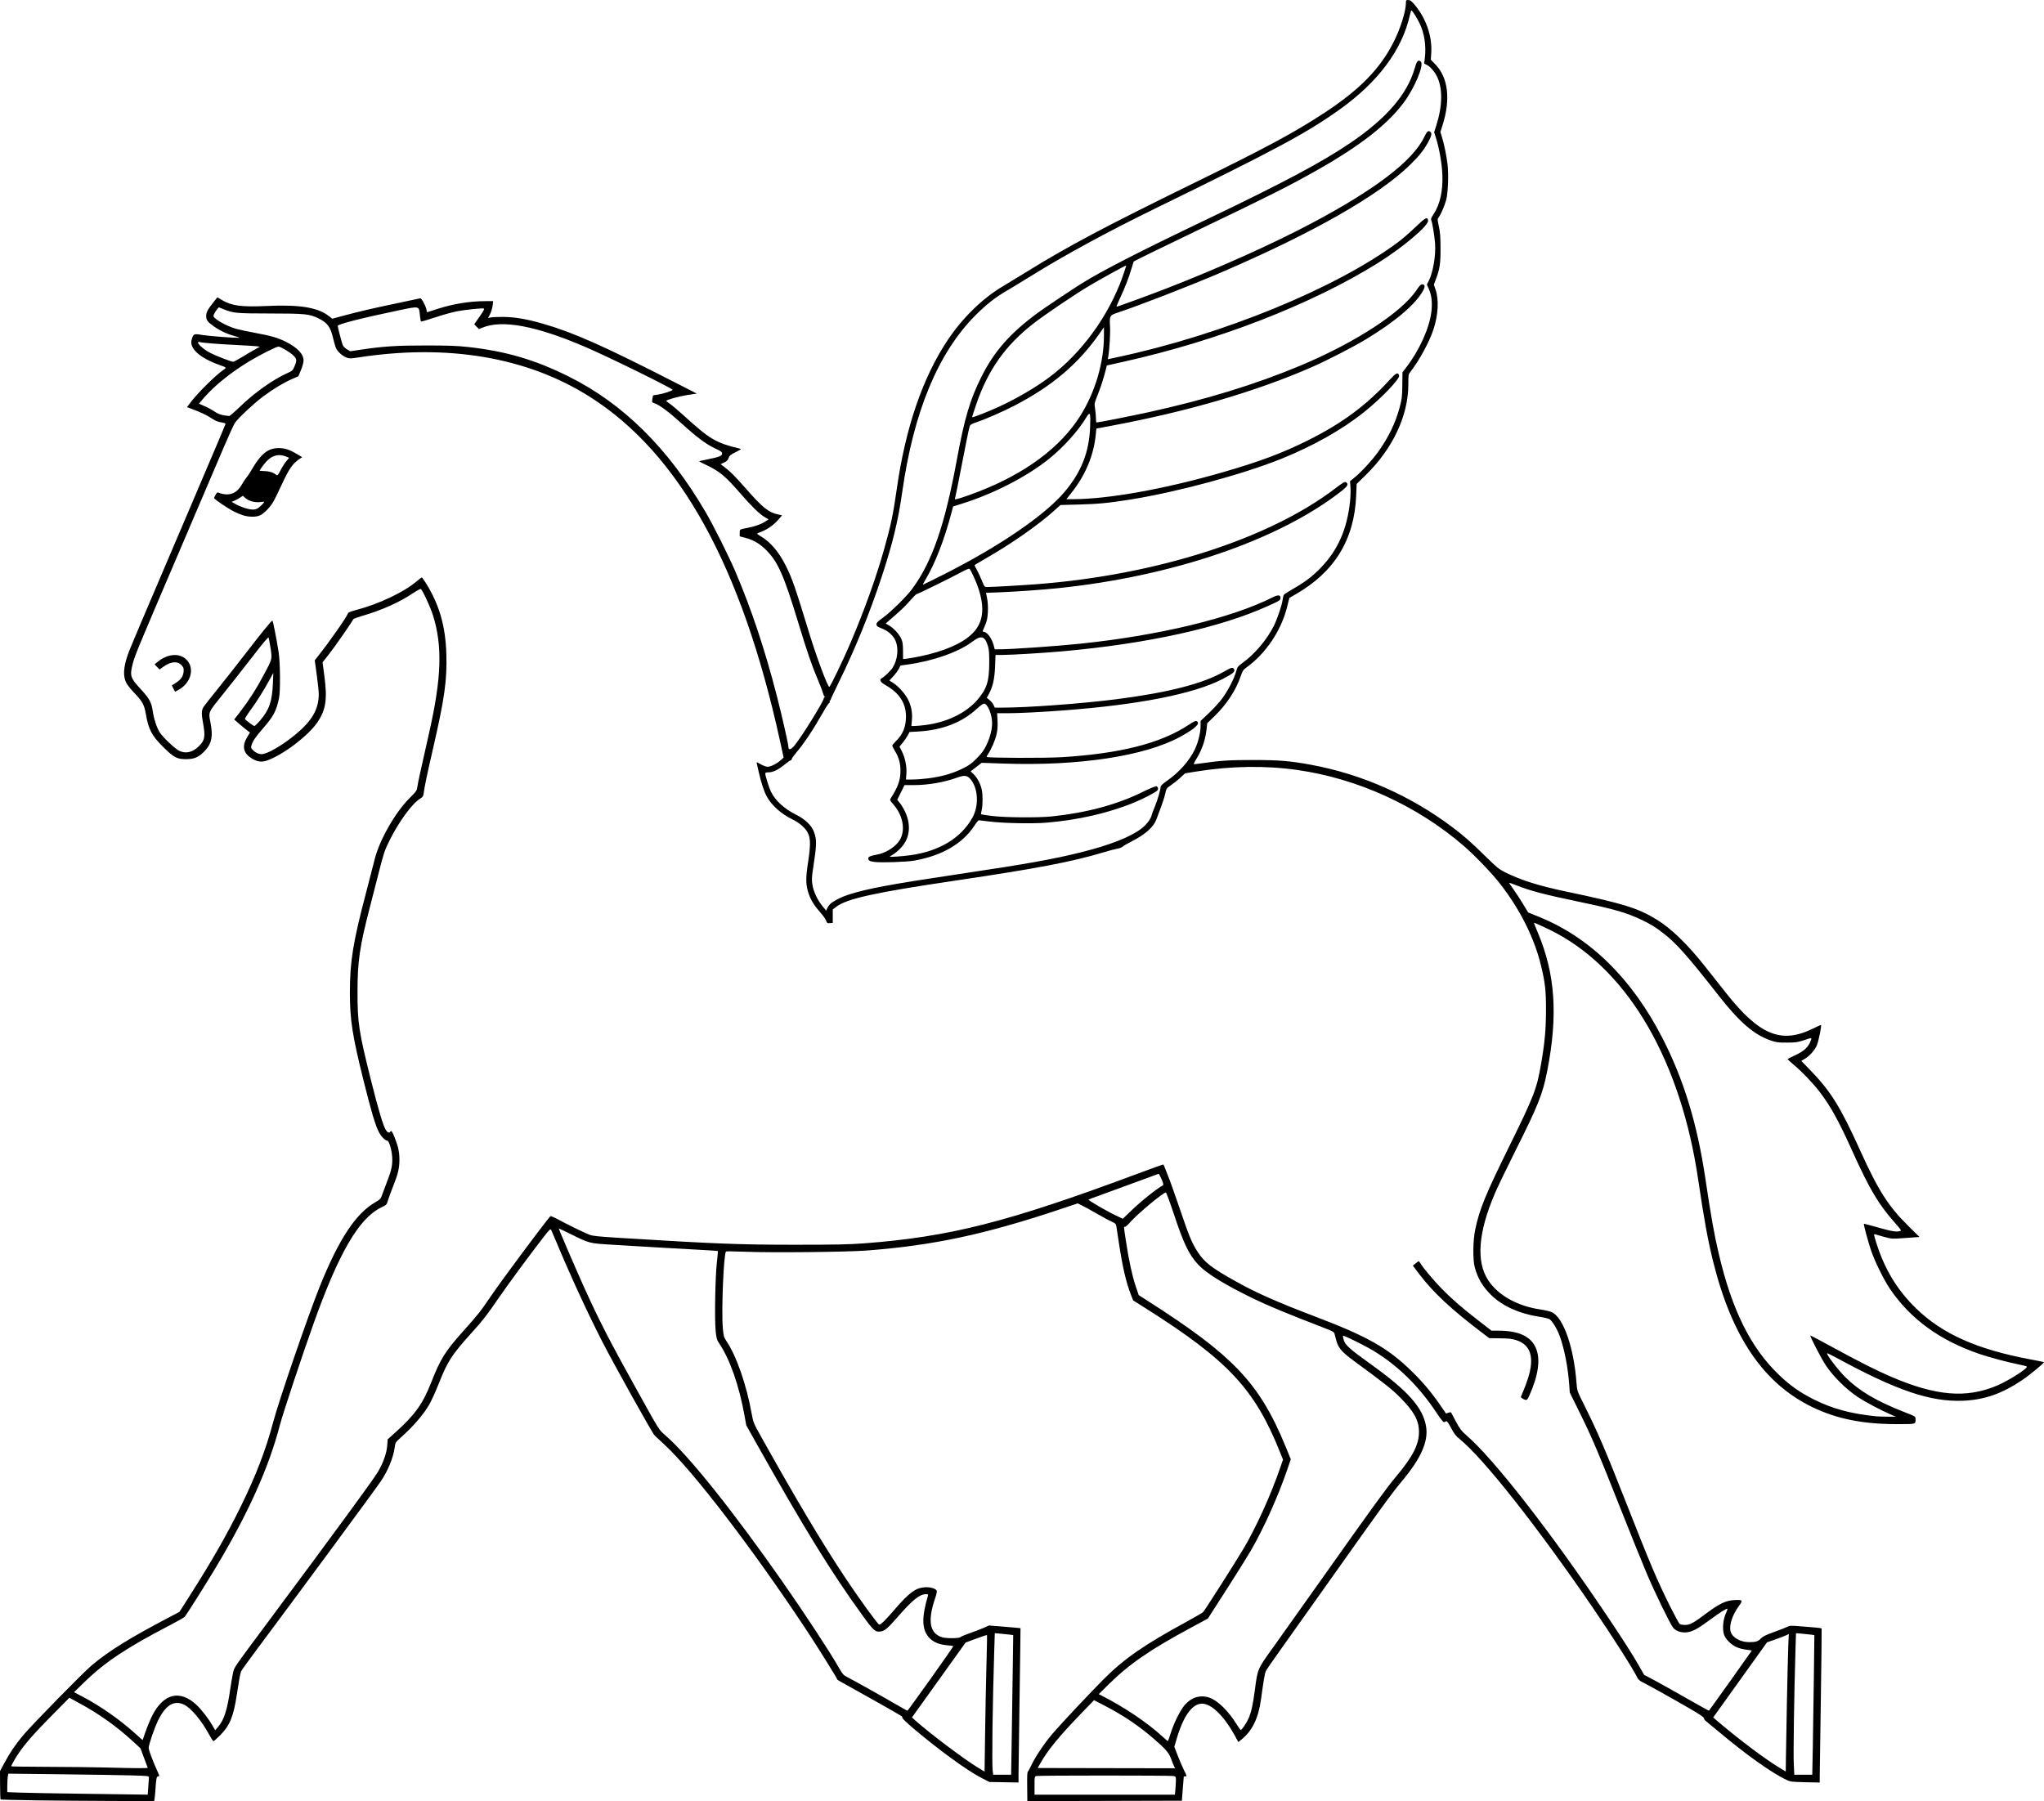 <?xml version="1.0" encoding="UTF-8"?>
<svg version="1.1" viewBox="0 0 3411.9 3006.7" xmlns="http://www.w3.org/2000/svg">
<path transform="translate(-193.85 -286.57)" d="m252.43 3292c-31.301-0.427-57.232-1.097-57.624-1.49-0.393-0.393-0.77-11.183-0.838-23.979l-0.124-23.265 7.275-13.519c9.27-17.228 18.353-30.667 30.982-45.841 14.742-17.712 100.56-105.32 114.94-117.33 29.254-24.443 62.979-45.347 129.66-80.369l16.692-8.767 17.245-27.089c37.176-58.397 62.219-102.21 85.262-149.18 25.224-51.413 41.68-94.285 53.957-140.57 9.752-36.765 58.52-178.68 77.963-226.87 31.962-79.218 60.11-121.69 93.098-140.47 6.016-3.425 8.542-5.737 9.471-8.667 0.697-2.198 4.424-12.096 8.283-21.996 7.995-20.511 10.011-28.668 9.983-40.399-0.032-13.335-5.095-31.601-8.759-31.601-3.3 0-10.089-7.141-13.796-14.511-6.008-11.944-12.424-33.56-25.398-85.567-18.736-75.104-22.816-101.44-22.816-147.27 0-51.774 5.332-84.459 27.402-167.98 5.426-20.533 11.694-44.833 13.929-54 7.753-31.8 34.211-78.278 58.183-102.21 11.508-11.489 12.285-12.617 13.144-19.091 0.886-6.679 5.345-27.165 19.451-89.358 20.984-92.521 22.711-145.49 6.433-197.34-4.322-13.766-17.72-42.481-20.279-43.464-0.873-0.335-7.309 3.217-14.302 7.893-21.826 14.593-50.95 27.55-83.195 37.012-8.055 2.364-14.868 4.877-15.142 5.586-1.46 3.784-30.032 44.995-39.85 57.477l-11.409 14.504 3.064 23.084c5.074 38.231 2.521 55.773-11.098 76.259-15.381 23.136-59.329 56.348-85.964 64.962-8.78 2.84-16.415 1.352-25.903-5.048-12.801-8.634-14.668-19.906-5.75-34.716l4.477-7.434-4.868-3.646c-2.677-2.005-8.595-6.884-13.15-10.842l-8.282-7.196 10.442-13.549c14.515-18.834 26.02-36.816 38.525-60.216 14.882-27.848 14.593-26.718 11.677-45.623-1.333-8.641-2.833-16.483-3.333-17.427-0.58-1.095-10.302 10.483-26.828 31.948-14.256 18.516-36.269 46.513-48.919 62.217-25.808 32.038-24.682 29.428-21 48.669 4.186 21.875 1.859 33.779-8.907 45.558-10.161 11.118-17.693 14.586-31.76 14.626-15.484 0.044-20.523-2.633-38.555-20.483-18.955-18.763-24.478-29.323-28.897-55.247-2.564-15.041-5.74-20.798-19.291-34.968-5.644-5.902-11.587-13.328-13.206-16.504-5.709-11.191-5.012-25.43 2.291-46.766 3.463-10.119 16.695-41.367 110.66-261.33 28.664-67.1 52.315-122.86 52.556-123.92 0.318-1.392-1.507-2.218-6.623-2.998-7.234-1.103-8.919-1.873-21.604-9.87-4.033-2.543-13.771-7.092-21.64-10.11l-14.306-5.487 4.013-5.473c12.596-17.179 44.228-48.616 57.99-57.634 4.154-2.721 3.593-3.262-7.391-7.118-33.346-11.708-51.258-27.922-46.903-42.458 2.991-9.984 3.379-10.155 17.653-7.784 10.807 1.795 52.338 5.016 61.532 4.773 1.678-0.044-1.356-1.264-6.743-2.711-13.087-3.515-25.312-9.194-35.611-16.543-10.428-7.441-12.596-10.42-12.59-17.295 5e-3 -6.022 2.502-10.718 12.188-22.924l6.524-8.221 7.641 4.601c16.133 9.715 32.517 11.866 75.459 9.907 54.858-2.503 84.88 2.507 103.53 17.279l5.089 4.03 17.196-4.659c25.745-6.975 51.701-13.02 91.7-21.354 19.8-4.125 36.9-7.761 38-8.078 2.267-0.654 10.667 15.65 10.667 20.705 0 2.03 0.604 2.731 1.919 2.227 1.055-0.405 8.705-2.887 17-5.515 26.181-8.296 53.649-12.7 79.213-12.7h12.903l-0.872 7.421c-0.48 4.082-2.401 10.438-4.269 14.125l-3.397 6.704 4.419-1.017c2.43-0.559 11.665-0.964 20.522-0.9 19.822 0.144 39.97 3.599 67.506 11.577 50.981 14.772 101.39 37.254 222.18 99.101l33.789 17.3-15.122 2.302c-14.358 2.186-35.828 8.129-35.755 9.897 0.019 0.453 2.869 2.748 6.333 5.1 3.465 2.352 15.299 12.48 26.299 22.505 39.68 36.164 51.44 42.992 89.333 51.87 3.885 0.91 3.705 1.086-6.216 6.099-8.657 4.375-10.449 5.868-11.743 9.79-1.153 3.495-2.969 5.326-7.418 7.479l-5.891 2.852 6.3 4.72c9.616 7.203 17.716 15.333 35.61 35.741 28.105 32.052 38.008 40.023 53.977 43.448l6.677 1.432-5.649 6.585c-9.358 10.91-20.335 18.18-34.847 23.081-2.06 0.696-1.067 1.732 5.333 5.564 16.063 9.618 30.062 26.204 41.544 49.222 10.579 21.207 15.369 35.013 39.091 112.67 12.007 39.305 30.666 89.333 33.318 89.333 1.616 0 23.596-45.625 35.65-74 22.947-54.018 42.01-107.07 55.576-154.67 11.244-39.453 15.443-59.336 21.401-101.33 14.45-101.86 42.835-185.32 84.324-247.93 25.336-38.232 59.626-71.597 94.296-91.753 5.133-2.984 21.633-13.049 36.667-22.366 70.625-43.769 132.59-76.62 287.33-152.33 115.25-56.386 163.17-82.284 212.67-114.94 57.34-37.828 90.704-71.836 113.17-115.36 11.886-23.027 21.388-52.678 21.47-67 0.027-4.631 0.317-5 3.926-5 3.066 0 5.208 1.534 10.047 7.199 19.518 22.846 30.099 53.095 28.319 80.96l-0.734 11.492 7.656 7.873c21.189 21.789 25.582 57.85 12.233 100.43l-3.889 12.404 2.505 8.156c3.769 12.273 7.562 30.596 9.373 45.276 2.064 16.733 0.946 47.784-2.144 59.546-2.523 9.605-8.405 23.425-12.353 29.028-2.532 3.593-2.531 3.789 0.081 15.639 2.064 9.358 2.67 17.283 2.752 36 0.115 25.876-1.199 34.74-7.714 52.047l-3.415 9.072 2.812 8.107c5.88 16.947 4.54 42.46-3.507 66.794-6.893 20.846-23.848 52.077-38.095 70.171-3.751 4.764-3.825 5.184-3.825 21.619 0 51.865-25.99 107.18-70.993 151.09l-15.275 14.906-0.764 19.094c-2.949 73.707-36.066 127.85-100.97 165.08-5.5 3.155-10.168 5.866-10.374 6.024-0.205 0.159-1.877 6.498-3.715 14.088-9.702 40.07-35.595 78.797-68.424 102.34-5.011 3.594-6.311 5.573-9.1 13.856-7.936 23.566-23.412 47.284-43.74 67.033l-12.352 12-0.911 8.667c-1.931 18.364-7.469 34.938-16.812 50.316-2.917 4.802-5.076 8.958-4.797 9.237 0.279 0.279 6.443-0.366 13.699-1.433 30.222-4.446 46.142-5.453 85.859-5.429 43.598 0.027 61.21 1.498 96.97 8.104 84.197 15.553 165.99 51.78 235.7 104.4 19.281 14.553 30.638 24.567 54.667 48.2 18.745 18.437 22.691 21.661 32.526 26.574 26.395 13.188 55.982 22.581 100.81 32.006 96.736 20.339 120.57 27.651 151.69 46.539 24.9 15.114 51.758 41.058 81.745 78.962 10.213 12.909 25.871 32.709 34.796 44 56.187 71.081 92.738 85.832 146.28 59.035 6.515-3.26 12.095-5.677 12.401-5.371 1.077 1.077-3.733 25.176-6.501 32.576-3.207 8.572-12.116 18.832-20.74 23.886l-5.754 3.372 15.708 16.183c33.332 34.34 49.902 61.059 82.389 132.85 30.588 67.593 46.969 93.285 80.841 126.79l18.321 18.121-22.921 1.669c-22.836 1.662-22.969 1.656-35.588-1.699-6.967-1.852-13.717-3.772-15-4.266-3.144-1.21-3.011-0.108 1.809 15.038 14.073 44.222 35.064 78.55 66.728 109.12 43.798 42.286 101.57 67.934 190.37 84.516 12.051 2.25 22.14 4.319 22.418 4.598 1.076 1.076-23.666 21.404-36.861 30.285-33.159 22.319-62.497 32.565-97.602 34.089-54.358 2.359-110.78-16.681-210.99-71.198-8.685-4.725-16.059-8.322-16.387-7.994-1.715 1.715 17.565 27.143 30.101 39.699 22.776 22.812 51.718 40.002 97.744 58.054 19.661 7.711 19.667 7.715 19.667 12.004 0 8.88 1.359 8.509-31.151 8.509-57.104 0-100.78-8.823-141.47-28.577-81.102-39.373-133.85-116.88-165.22-242.76-8.675-34.815-15.52-72.293-24.838-136-28.788-196.81-114.44-346.08-236.43-412-12.278-6.635-37.152-18.184-37.79-17.546-0.202 0.202 2.54 7.232 6.094 15.622 29.476 69.582 34.217 138.5 15.954 231.92-7.49 38.316-15.102 57.355-53.713 134.34-14.249 28.411-29.477 60.057-33.841 70.324-27.644 65.037-31.327 113.03-11.07 144.25 16.375 25.237 48.598 43.341 87.284 49.038 7.961 1.172 16.759 3.297 19.552 4.721 19.357 9.875 36.357 59.336 40.756 118.58 0.934 12.571 0.955 12.63 13.968 38.667 21.905 43.825 34.817 74.058 71.396 167.17 37.569 95.636 49.748 124.28 70.754 166.38 7.54 15.114 14.715 28.314 15.946 29.333 1.302 1.079 5.113 1.826 9.122 1.788 8.365-0.08 13.471-2.875 36.012-19.715 21.129-15.785 31.926-20.932 45.633-21.751 14.465-0.865 15.34 0.12 8.427 9.479-10.996 14.884-16.788 32.244-14.2 42.556 2.576 10.265 16.042 18.131 31.074 18.151 11.354 0.016 15.133-1.219 20.071-6.556 2.697-2.915 8.323-5.643 21.016-10.188 9.533-3.414 19.509-7.314 22.168-8.668 4.338-2.208 6.392-2.334 20-1.227 8.341 0.678 20.132 1.636 26.202 2.129 6.07 0.493 11.25 1.262 11.51 1.71 0.261 0.448-0.328 53.314-1.308 117.48-0.98 64.167-1.81 121.85-1.844 128.18l-0.061 11.51-24.269-0.544c-23.02-0.516-24.65-0.728-31.667-4.116-25.116-12.126-66.541-41.611-111.88-79.634-10.533-8.833-20.583-17.16-22.333-18.505-1.75-1.345-3.182-3.479-3.182-4.744 0-1.578-7.631-6.716-24.333-16.383-28.794-16.665-70.328-39.832-78.73-43.914-4-1.943-6.675-4.4-8.143-7.478-6.628-13.898-42.435-70.135-74.448-116.92-92.169-134.71-182.3-248.93-221.57-280.79-6.841-5.551-9.547-9.01-14.719-18.819-4.414-8.372-6.901-11.788-8.198-11.262-1.024 0.416-2.639 1.073-3.588 1.461-1.095 0.447-5.69-5.282-12.565-15.667-29.388-44.39-64.565-78.912-105.71-103.74-11.818-7.131-40.291-21.492-48.333-24.377-2.733-0.981-2.782-0.624-0.868 6.412 2.333 8.579 9.605 15.116 45.202 40.628 62.129 44.528 86.936 72.419 92.238 103.71 4.26 25.139-8.303 53.507-40.892 92.333-16.048 19.12-37.305 48.351-115.06 158.23-33.82 47.791-72.402 102.09-85.736 120.67-13.335 18.575-25.006 35.574-25.936 37.774-1.628 3.852-3.436 14.573-7.982 47.333-4.355 31.382-14.607 52.228-32.858 66.811l-4.892 3.909-5.659-10.36c-18.022-32.991-39.179-53.693-54.872-53.693-16.634 0-31.444 20.841-42.894 60.363l-3.389 11.697 5.802 15.012c3.191 8.256 7.983 19.343 10.649 24.637 4.496 8.928 4.653 9.625 2.164 9.625-1.476 0-2.757 0.15-2.847 0.333-0.089 0.183-0.84 9.333-1.667 20.333l-1.503 20-258 0.68-0.207-21.006c-0.228-23.088-0.033-27.305 1.308-28.323 0.495-0.376 3.202-5.484 6.017-11.35 6.994-14.579 22.456-37.396 35.795-52.821 14.598-16.881 61.1-66.434 83.754-89.25 34.209-34.453 68.246-58.14 138.16-96.142 14.814-8.053 27.798-15.649 28.853-16.88 3.53-4.119 56.637-87.638 67.651-106.39 21.36-36.369 45.182-88.975 60.634-133.89l4.832-14.046-5.885-14.621c-41.692-103.59-86.612-151.48-222.94-237.71l-21.366-13.513-3.628-9.324c-8.194-21.062-14.095-46.547-20.238-87.408-1.874-12.467-3.743-24.666-4.153-27.109-0.641-3.82-1.716-4.872-7.681-7.51-3.815-1.687-14.828-7.62-24.473-13.184-9.646-5.564-20.863-11.747-24.928-13.741l-7.39-3.624-28.389 9.505c-126.13 42.227-211.92 60.589-323.06 69.148-33.457 2.577-157.99 3.874-202.67 2.112-17.6-0.694-32.425-0.883-32.944-0.419-3.892 3.476-7.877 99.154-5.32 127.72 1.178 13.165 1.795 15.573 5.292 20.667 17.129 24.948 34.078 73.364 42.968 122.74 2.619 14.542 2.978 15.398 16.9 40.277 59.085 105.59 101.05 175.88 139.48 233.64 23.617 35.497 54.309 77.776 56.461 77.776 2.886 0 10.476-7.45 25.953-25.474 23.657-27.551 34.641-35.683 49.698-36.796 8.902-0.658 17.764 1.677 20.036 5.279 0.973 1.543 0.358 4.996-2.24 12.559-13.236 38.543-9.288 59.766 12.229 65.743 7.35 2.042 28.213 1.738 30.01-0.437 0.814-0.986 8.08-4.063 16.147-6.84 8.067-2.776 18.421-6.735 23.011-8.796l8.344-3.748 16.989 1.34c9.344 0.737 21.183 1.752 26.309 2.255l9.32 0.914-0.399 35.333c-0.22 19.433-0.952 70.433-1.627 113.33s-1.239 84.968-1.254 93.485l-0.027 15.484-48.717-0.924-13.308-6.835c-23.639-12.142-71.27-46.797-113.57-82.635-10.413-8.822-18.656-16.761-18.318-17.643 0.338-0.882-0.467-2.28-1.79-3.106-6.959-4.346-70.276-40.181-86.96-49.216-10.633-5.758-19.512-10.887-19.73-11.397-2.287-5.341-32.147-53.266-50.598-81.208-89.453-135.47-190.96-268.06-238.46-311.49-7.125-6.515-14.422-13.345-16.215-15.178-3.947-4.036-69.643-122-87.858-157.76-25.29-49.648-52.844-109.55-76.471-166.24-3.82-9.167-7.514-17.735-8.208-19.04-1.072-2.017-2.795-0.412-11.46 10.667-20.264 25.912-61.299 81.497-74.998 101.59-19.895 29.184-27.027 38.412-45.434 58.781-33.788 37.39-40.675 47.947-55.189 84.6-5.702 14.4-13.267 31.004-16.809 36.898-10.428 17.351-26.294 35.642-46.988 54.171-9.035 8.09-9.094 8.188-10.356 17.233-2.355 16.88-11.133 38.186-22.972 55.764-9.35 13.882-140.97 192.42-210.59 285.65-12.178 16.309-22.462 30.709-22.854 32-1.73 5.703-3.649 16.255-6.825 37.528-5.635 37.741-11.766 52.762-28.224 69.152-5.339 5.317-10.267 9.667-10.951 9.667-0.684 0-3.751-4.65-6.815-10.333-13.231-24.54-30.883-45.542-42.839-50.967-16.522-7.497-30.395 1.226-42.931 26.994-6.007 12.346-15.562 40.322-15.55 45.526 8e-3 3.384 7.327 23.032 13.824 37.113 4.306 9.331 4.524 10.333 2.253 10.333-2.885 0-3.533 2.98-4.784 22-0.434 6.6-1.102 13.65-1.484 15.667l-0.694 3.667-70.894-0.246c-38.992-0.135-96.504-0.595-127.8-1.021zm188.92-22.4c0.507-7.15 1.012-14.2 1.124-15.667 0.196-2.564-0.874-2.699-27.797-3.508-15.4-0.463-68.256-1.31-117.46-1.881l-89.457-1.04-0.876 4.381c-0.482 2.41-0.876 9.343-0.876 15.408v11.026l20.333 0.809c11.183 0.445 58.133 1.305 104.33 1.91 46.2 0.606 89.794 1.205 96.876 1.331l12.876 0.23zm1714.5 4c0.468-4.95 0.854-11.775 0.86-15.167 0.013-5.843-0.209-6.21-4.157-7-5.346-1.069-224.84-1.062-228.83 0.013-2.888 0.774-3 1.369-3 15.982v15.178h234.28l0.85-9zm-273.34-76.667c0.476-28.783 1.261-81.215 1.743-116.51l0.877-64.182-5.204-0.775c-2.862-0.426-9.782-1.159-15.377-1.627l-10.173-0.852-0.881 27.808c-2.908 91.815-4.176 190.73-2.592 202.29l0.848 6.186h29.893zm1337.3 8.667c0.476-24.017 1.26-76.448 1.742-116.51l0.877-72.848-5.206-0.776c-2.863-0.427-9.764-1.157-15.335-1.623l-10.129-0.847-0.888 29.138c-2.149 70.466-3.65 170.71-2.817 188.14l0.907 19h29.983zm-1379.3-141.63c0.738-26.014 1.101-47.537 0.807-47.831s-8.432 2.39-18.085 5.964l-17.551 6.498-89.592 125.05 5.956 5.322c23.746 21.218 82.371 65.315 104.62 78.696l10.667 6.414 0.917-66.408c0.504-36.524 1.521-87.691 2.258-113.7zm1336.1 63.964c0.776-39.967 1.795-81.878 2.264-93.137l0.853-20.47-3.865 1.963c-2.126 1.079-10.303 4.218-18.171 6.976l-14.305 5.013-89.861 125.42 5.236 4.482c36.697 31.41 81.666 65.224 106.57 80.132l9.333 5.588 0.267-21.651c0.147-11.908 0.903-54.351 1.679-94.318zm-2736.2 109.61c-0.244-0.581-3.07-8.108-6.279-16.728l-5.835-15.673-12.165-11.223c-26.773-24.698-56.155-45.721-88.671-63.445l-17.839-9.724-28.893 29.257c-30.138 30.517-44.885 47.306-55.869 63.6-6.014 8.922-12.225 19.898-12.225 21.604 0 0.396 27.75 0.803 61.667 0.906 33.917 0.103 76.667 0.589 95 1.082 51.847 1.394 71.594 1.49 71.111 0.343zm1713.1-2.656c-0.987-1.992-3.181-7.522-4.875-12.288-3.486-9.807-9.244-16.479-28.686-33.238-25.712-22.164-50.526-38.894-81.945-55.249l-17.945-9.341-21.801 22.581c-36.922 38.243-55.691 61.202-68.111 83.322l-4.159 7.407 229.32 0.429zm-5.58-54.636c5.239-17.085 16.334-39.279 23.929-47.865 11.137-12.59 25.965-16.861 40.852-11.766 13.672 4.679 31.798 22.448 45.418 44.523 3.201 5.188 6.266 9.438 6.812 9.445 1.624 0.019 9.112-10.818 12.51-18.108 4.699-10.077 7.845-23.937 11.101-48.912 4.598-35.262 4.213-34.353 29.55-69.635 12.113-16.867 51.334-72.067 87.159-122.67 80.537-113.75 102.97-144.66 117.59-162.05 29.234-34.76 39.738-55.091 39.583-76.612-0.138-19.048-8.415-34.012-31.768-57.43-13.751-13.789-25.579-23.136-76.654-60.57-19.616-14.377-25.876-21.421-29.148-32.796-1.456-5.062-2.997-10.762-3.425-12.666-0.684-3.045-2.99-4.313-19.136-10.518-58.882-22.63-92.166-36.439-117.03-48.552-48.044-23.409-77.909-41.871-91.495-56.562-15.531-16.794-24.167-34.897-41.302-86.571-6.14-18.517-11.772-33.659-12.517-33.65-4.651 0.057-47.361 35.654-59.434 49.534-3.723 4.281-7.628 7.783-8.678 7.783-2.36 0-2.512-2.493 1.456 23.75 4.913 32.494 10.312 57.538 16.153 74.922l5.15 15.328 10.46 6.667c79.151 50.449 122.49 83.172 155.13 117.13 33.509 34.868 56.575 72.39 80.261 130.56l8.02 19.696-6.033 17.637c-15.476 45.248-39.272 98.049-61.168 135.73-5.723 9.849-24.092 39.207-40.821 65.24l-30.415 47.333-27.049 14.553c-68.81 37.021-104.34 61.439-138.38 95.112l-16.667 16.484 5.333 2.73c38.397 19.653 75.458 44.648 101.33 68.341 4.4 4.029 8.3 7.346 8.667 7.372 0.367 0.025 2.458-5.797 4.648-12.939zm-1699.4-30.78c18.657-35.742 45.476-42.174 72.617-17.416 8.589 7.835 20.593 23.264 27.523 35.377l4.374 7.644 4.492-5.197c10.124-11.712 15.471-27.944 20.407-61.947 1.543-10.633 3.72-23.405 4.837-28.381 2.277-10.145-0.814-5.645 59.95-87.29 108.72-146.08 173.05-233.91 181.38-247.63 9.175-15.117 15.185-31.895 16.114-44.986l0.73-10.288 11.479-10.278c34.167-30.591 46.957-48.385 61.609-85.716 14.809-37.729 22.909-50.764 51.524-82.915 27.874-31.319 29.541-33.416 47.076-59.183 19.063-28.013 88.334-121.17 99.937-134.4 0.516-0.588 6.577 2.009 13.468 5.772 13.916 7.598 41.311 20.965 51.355 25.058 5.436 2.215 14.095 3.123 52.509 5.501 158.2 9.795 198.76 11.368 292.67 11.349 66.488-0.013 88.796-0.481 113.99-2.388 142.37-10.781 238.99-35.313 453.04-115.03 24.398-9.087 44.878-16.521 45.511-16.521 0.633 0 1.467 1.05 1.852 2.333 0.385 1.283 3.203 8.333 6.261 15.667 3.058 7.333 11.834 31.885 19.502 54.559 15.817 46.77 20.412 57.94 29.949 72.807 11.624 18.121 23.322 27.12 66.407 51.086 32.659 18.167 68.015 33.766 129.47 57.122 88.296 33.56 121.93 52.61 161.84 91.651 18.641 18.238 32.945 35.235 47.734 56.718l9.492 13.788 4.075-1.421c2.383-0.831 4.253-0.913 4.505-0.199 0.236 0.671 3.87 7.578 8.074 15.348 6.543 12.093 9.096 15.387 17.728 22.875 45.864 39.784 140.9 161.83 233.88 300.33 27.627 41.156 43.528 66.08 54.638 85.64l7.747 13.64 15.494 8.185c8.521 4.502 32.791 18.066 53.932 30.143 21.141 12.077 38.611 21.756 38.821 21.509 1.904-2.24 71.407-99.849 71.407-100.28 0-0.315-3.75-1.003-8.333-1.528-13.064-1.497-21.996-5.461-29.699-13.179-4.823-4.832-7.292-8.626-8.55-13.134-2.591-9.29-1.249-23.867 3.086-33.532 1.942-4.33 3.25-8.152 2.907-8.495-1.107-1.107-13.001 6.432-30.078 19.065-19.76 14.617-28.53 19.274-38.172 20.27-8.797 0.908-17.672-2.146-22.332-7.684-4.762-5.66-29.462-56.26-43.581-89.284-6.741-15.767-25.981-63.372-42.756-105.79-38.432-97.184-49.288-122.73-69.773-164.21l-16.464-33.333-0.892-12.667c-2.008-28.53-8.066-59.872-15.652-80.974-4.377-12.175-12.554-25.801-17.293-28.817-1.697-1.08-9.685-2.974-17.752-4.21-32.475-4.975-60.48-17.572-79.037-35.551-14.333-13.887-22.937-28.213-27.897-46.449-3.571-13.129-3.19-45.469 0.752-63.84 7.404-34.506 16.693-57.134 57.54-140.16 41.034-83.408 45.138-94.129 52.564-137.33 5.914-34.409 7.878-56.104 7.966-88 0.091-32.939-1.46-46.752-8.464-75.388-11.325-46.302-34.96-93.335-68.596-136.51-13.265-17.027-42.108-47.06-60.171-62.654-77.532-66.935-176.76-112.26-277.32-126.69-53.924-7.734-111.45-6.831-170.32 2.673l-17.627 2.846-7.777 7.2c-4.277 3.96-11.269 9.571-15.536 12.469-7.621 5.175-7.797 5.437-9.909 14.789-1.183 5.236-4.495 15.612-7.361 23.057-2.866 7.445-6.169 16.237-7.34 19.537-4.401 12.402-18.537 25.006-40.709 36.294-6.965 3.546-13.884 7.567-15.376 8.936-1.492 1.369-5.413 2.914-8.713 3.435-3.3 0.52-13.8 3.294-23.333 6.163-52.606 15.831-112.46 27.252-247.33 47.192-134.63 19.904-181.2 30.169-199.1 43.89l-5.568 4.267v22.49l-4.709 0.397c-4.298 0.362-4.855 0-6.376-4.213-0.917-2.535-4.983-8.325-9.035-12.867-10.403-11.659-16.184-20.839-19.96-31.698-5.078-14.601-5.365-25.397-1.369-51.331 4.422-28.693 4.496-40.65 0.306-49.648-4.093-8.789-14.096-17.626-27.094-23.936-17.614-8.551-33.476-22.747-41.628-37.255-4.513-8.032-9.691-23.49-13.437-40.115-1.487-6.6-3.029-13.409-3.426-15.131-0.718-3.112-0.677-3.105 6.498 1 3.971 2.272 9.117 4.131 11.436 4.131 5.218 0 15.162-4.961 21.795-10.875l5.001-4.459-6.11-27.94c-63.74-291.48-167.72-479.59-317.55-574.45-104.68-66.276-237.72-88.738-387.51-65.424-12.035 1.873-13.653 1.863-18.85-0.122-6.806-2.599-14.936-10.157-17.483-16.253-1.015-2.429-3.043-9.555-4.508-15.835-4.428-18.991-9.594-25.972-24.661-33.327-14.814-7.232-22.037-7.956-80-8.021-56.96-0.064-61.486-0.47-77.796-6.974l-8.462-3.375-3.138 3.86c-1.726 2.123-3.873 5.589-4.772 7.703-1.533 3.604-1.35 4.079 2.933 7.639 7.391 6.143 23.769 14.097 35.18 17.086 5.835 1.528 20.246 4.552 32.022 6.72 25.112 4.622 36.577 7.957 49.366 14.36 19.819 9.924 30.03 20.694 29.971 31.613-0.016 2.996-1.948 10.036-4.333 15.794l-4.304 10.388-10.49 4.541c-14.062 6.087-31.853 16.857-48.824 29.555-15.53 11.62-41.034 35.558-46.659 43.794-2.003 2.933-10.885 22.433-19.738 43.333-8.852 20.9-43.055 101-76.006 178-67.255 157.16-71.225 166.77-74.957 181.36-4.91 19.198-3.711 23.087 12.527 40.621 15.136 16.344 18.739 22.692 20.823 36.686 2.136 14.347 6.783 28.552 12.001 36.683 5.474 8.531 25.679 27.588 32.656 30.802 10.865 5.004 22.079 2.408 32.205-7.457 10.448-10.179 11.52-16.128 7.169-39.807-2.727-14.841-2.501-20.564 1.034-26.221 1.145-1.833 11.766-15.333 23.601-30s32.842-41.367 46.684-59.333c26.777-34.758 42.997-54.667 44.538-54.667 0.97 0 6.39 27.224 10.353 52 2.854 17.844 3.266 66.124 0.665 78-4.722 21.56-9.123 29.751-27.138 50.506-11.717 13.5-16.261 20.073-18.388 26.595-1.537 4.715-1.426 5.356 1.474 8.46 4.279 4.581 10.006 7.372 15.127 7.372 9.389 0 35.072-14.962 56.956-33.182 27.404-22.815 38.387-42.029 38.387-67.151 0-4.236-1.506-18.651-3.347-32.032l-3.347-24.33 5.397-6.786c18.966-23.846 48.048-65.419 49.945-71.396 0.518-1.633 4.236-3.248 12.379-5.377 39.74-10.389 81.782-30.361 103.39-49.112 3.528-3.062 6.916-5.568 7.529-5.568 0.613 0 3.809 4.35 7.103 9.667 22.278 35.961 32.476 71.399 33.91 117.83 1.358 43.961-2.85 73.885-22.288 158.5-9.863 42.932-14.022 62.733-15.403 73.333-0.776 5.959-1.437 7.021-6.225 10-13.383 8.328-35.241 38.234-50.846 69.565-8.052 16.168-9.616 20.77-17.362 51.101-4.682 18.333-11.879 46.348-15.993 62.254-16.5 63.786-20.098 88.515-20.14 138.41-0.044 53.338 1.951 66.454 22.823 150 11.782 47.16 19.895 74.265 24.443 81.667 2.638 4.293 5.779 5.572 7.369 3 1.733-2.804 3.166-1.002 7.154 9 6.095 15.283 8.181 24.901 8.159 37.614-0.025 14.36-2.196 23.538-10.484 44.31-3.631 9.102-7.553 19.818-8.715 23.813-2.058 7.076-2.345 7.376-11.114 11.602-37.384 18.019-71.03 75.944-113.65 195.66-19.226 54.003-50.78 149.14-55.499 167.33-18.581 71.636-53.324 148.71-108.19 240-16.375 27.247-47.749 76.962-50.688 80.321-1.117 1.276-13.12 8.078-26.673 15.114-69.979 36.33-106.91 60.916-140.19 93.317l-17.937 17.466 13.912 7.292c29.616 15.522 61.153 37.494 87.245 60.783l13.333 11.901 5.406-15.43c2.974-8.486 8.02-20.437 11.215-26.558zm2287.7-527.63c-2.017-1.094-3.667-2.487-3.667-3.095 0-0.609 1.73-4.939 3.846-9.624 2.115-4.685 5.74-14.454 8.056-21.71 11.056-34.639 4.546-55.844-19.521-63.579-7.255-2.332-12.624-2.95-27.093-3.123l-18.046-0.215-11.288-8.545c-52.146-39.476-82.787-68.098-106.26-99.262l-9.981-13.249 4.478-3.715c2.463-2.043 4.799-3.731 5.191-3.751 0.392-0.02 1.7 1.614 2.908 3.631 4.654 7.773 23.05 29.603 36.084 42.819 17.284 17.526 33.304 31.418 60.723 52.657l21.761 16.856 12.239 0.047c32.984 0.125 53.123 9.365 61.604 28.264 8.376 18.664 4.864 45.185-10.596 80.023-3.618 8.152-4.656 8.706-10.436 5.571zm-2252.9-1185.8-2.669-5.231 6.649-4.266c8.53-5.474 12.227-10.754 12.974-18.533 0.508-5.29 0.065-6.857-2.959-10.451-6.567-7.805-17.952-7.08-30.577 1.946l-6.514 4.657-8.306-8.436 4.417-3.743c15.811-13.398 35.14-15.78 47.009-5.793 16.728 14.076 10.04 41.175-13.057 52.901l-4.298 2.182zm115.93-289.32c-4.033-1.306-10.633-4.051-14.667-6.1-10.677-5.426-33.334-20.736-33.328-22.52 3e-3 -0.841 1.181-3.458 2.618-5.815 2.595-4.256 2.646-4.272 7.285-2.333 2.57 1.074 7.924 1.952 11.898 1.952 10.053 0 18.459-5.7 24.58-16.667 2.456-4.4 5.842-9.5 7.525-11.333 1.683-1.833 5.304-7.233 8.046-12 15.828-27.512 27.737-37.241 45.663-37.304 10.086-0.036 18.134 2.552 30.237 9.723l9.191 5.445-3.179 2.068c-12.628 8.215-18.618 16.709-31.315 44.402-5.409 11.797-11.796 24.696-14.194 28.664-5.451 9.021-14.554 18.367-21.185 21.75-6.458 3.294-19.117 3.324-29.175 0.069zm27.389-13.527c2.799-2.224 5.935-5.252 6.969-6.728 1.829-2.611 1.698-2.66-4.801-1.798-9.041 1.199-19.402-1.457-25.06-6.424l-4.548-3.993-4.975 3.238c-2.736 1.781-6.954 4.038-9.374 5.016l-4.399 1.778 5.733 3.328c8.782 5.099 22.384 9.567 29.216 9.599 4.866 0.022 7.212-0.816 11.239-4.016zm45.338-76.998 4.577-5.347-5.345-2.139c-13.913-5.567-25.995-1.229-36.958 13.271-3.85 5.091-7 9.622-7 10.068-1.6e-4 0.446 3.536 0.861 7.857 0.923 7.82 0.111 14.399 2.142 19.469 6.012 2.538 1.937 2.893 1.584 7.742-7.705 2.795-5.354 7.141-12.141 9.658-15.082zm1075.5 2032.6c21.028-29.47 37.947-53.867 37.598-54.215-0.348-0.348-5.43-1.045-11.292-1.549-13.032-1.12-23.148-5.677-29.765-13.407-11.457-13.385-11.844-33.147-1.347-68.763 0.785-2.663 0.413-3-3.316-3-10.531 0-22.861 10.042-48.16 39.221-14.936 17.227-20.465 21.931-27.032 22.996-9.099 1.477-11.816-0.877-30.143-26.117-52.289-72.01-97.961-146.09-178.45-289.43l-16.096-28.667-2.836-15.908c-9.036-50.694-24.716-95.151-42.92-121.69-3.285-4.789-4.051-7.677-5.307-20-1.961-19.25-0.698-90.103 2.038-114.31 1.154-10.214 1.912-18.758 1.683-18.987-0.229-0.229-12.372-1.04-26.985-1.802-29.544-1.542-96.305-5.418-149.24-8.664-39.384-2.415-37.543-1.929-71.808-18.954-9.428-4.684-17.299-8.33-17.492-8.103-0.439 0.518 26.119 62.334 40.722 94.784 25.561 56.802 43.028 90.894 88.615 172.96 40.23 72.424 37.206 67.632 49.444 78.349 39.273 34.392 113.64 127.56 196.07 245.65 36.63 52.473 77.856 115.38 92.449 141.08 6.311 11.111 7.76 12.768 13.855 15.84 9.579 4.83 62.097 34.205 82.774 46.298 9.515 5.566 17.615 10.085 18 10.044 0.385-0.041 17.904-24.187 38.931-53.657zm1604.4-439.98c-17.37-7.381-44.07-21.513-57.333-30.346-19.199-12.786-40.916-34.347-53.039-52.658-7.97-12.038-26.815-48.538-25.658-49.695 0.256-0.256 16.988 8.564 37.182 19.6 44.42 24.275 73.358 38.862 98.037 49.419 74.54 31.883 124.68 36.081 175.82 14.719 19.3-8.062 52.822-29.437 50.146-31.977-0.635-0.603-6.255-2.093-12.488-3.311-17.819-3.482-49.886-12.026-66.667-17.763-66.534-22.749-115.67-58.676-149.93-109.62-9.681-14.396-24.48-44.56-30.737-62.65-4.773-13.798-12.949-44.162-12.116-44.994 0.235-0.235 11.076 2.592 24.091 6.283 22.684 6.433 29.893 7.604 36.274 5.893 2.659-0.713 1.964-1.856-7.888-12.982-28.321-31.982-42.908-56.532-72.209-121.53-22.272-49.408-35.776-73.86-54.041-97.854-10.624-13.957-29.641-33.856-43.013-45.009-5.737-4.785-10.426-9.099-10.419-9.585 0.013-0.487 5.257-3.275 11.667-6.195 16.532-7.532 23.806-14.636 27.545-26.898 0.859-2.817 0.626-2.792-11.507 1.225-11.108 3.678-14.1 4.106-29.05 4.156-14.874 0.049-17.812-0.343-27.314-3.654-27.897-9.721-51.838-30.47-87.137-75.518-51.764-66.062-69.817-86.418-91.549-103.23-14.295-11.059-21.532-15.48-38.062-23.247-24.491-11.509-45.146-17.404-103.84-29.638-56.294-11.734-80.053-17.972-103.35-27.138-6.555-2.578-12.092-4.514-12.305-4.301-0.213 0.213 2.898 4.943 6.914 10.511 4.016 5.568 11.247 16.631 16.069 24.584l8.768 14.46 18.236 7.375c84.997 34.375 154.82 102.92 205.7 201.96 35.758 69.589 58.162 142.92 71.901 235.33 9.382 63.102 14.542 92.117 22.171 124.67 22.147 94.482 53.312 157.21 100.72 202.71 18.077 17.352 34.791 29.139 57.643 40.652 31.246 15.742 62.216 24.14 104.76 28.408 2.567 0.257 10.967 0.516 18.667 0.574l14 0.105-6.667-2.833zm-1270.9-340.05c16.251-15.86 42.543-37.028 53.849-43.355 1.453-0.813 1.05-2.837-2.047-10.278-2.121-5.096-4.383-9.161-5.026-9.032-0.643 0.128-21.27 7.697-45.836 16.82-24.567 9.122-50.367 18.565-57.333 20.983-6.967 2.418-13.109 4.772-13.65 5.23-1.212 1.027 30.285 19.372 45.683 26.606 6.215 2.92 11.372 5.343 11.46 5.385 0.088 0.041 5.893-5.52 12.901-12.359zm-500.87-513.47c4.82-4.574 18.573-11.563 29.809-15.148 32.482-10.364 69.662-17.272 188-34.929 109.9-16.398 155.15-24.509 201.33-36.09 47.49-11.909 81.098-25.106 99.566-39.095 8.399-6.362 15.982-16.1 17.236-22.135 0.384-1.848 2.8-8.367 5.368-14.486 4.543-10.824 9.83-28.918 9.83-33.644 0-1.421 4.297-5.353 10.92-9.994 20.532-14.387 37.457-33.679 46.498-53 5.284-11.291 9.249-27.593 9.249-38.024v-8.694l14.333-13.572c7.883-7.465 17.929-18.576 22.323-24.691 9.577-13.328 19.448-32.558 22.664-44.15 2.23-8.037 2.781-8.757 11.564-15.106 19.466-14.072 39.768-38.133 51.008-60.453 6.062-12.037 13.97-35.324 15.027-44.248 0.432-3.646 1.452-7.483 2.266-8.526s7.481-5.314 14.814-9.491c20.008-11.397 32.703-21.022 46.394-35.179 28.816-29.794 44.162-64.54 49.08-111.13 0.792-7.501 1.115-18.139 0.717-23.639l-0.723-10 8.124-6.667c11.357-9.319 28.926-28.513 39.075-42.689 17.01-23.759 28.661-47.933 35.655-73.978 3.702-13.787 4.145-17.506 4.392-36.878l0.275-21.545 5.988-7.788c22.391-29.125 39.088-66.168 42.323-93.893 1.752-15.015 0.269-27.489-4.516-37.985l-3.08-6.756 3.107-6.113c7.274-14.312 12.132-43.384 10.535-63.042-1.043-12.836-4.274-32.76-6.087-37.528-1.113-2.929-0.596-4.529 3.426-10.588 11.025-16.61 16.068-39.235 14.874-66.725-0.802-18.446-5.144-43.291-10.597-60.625l-3.104-9.868 3.623-11.333c10.403-32.545 10.78-62.355 1.032-81.707-4.154-8.247-10.872-16.016-16.432-19.003l-4.883-2.623 1.068-8.667c2.561-20.787-0.696-42.201-8.951-58.858-4.526-9.133-12.155-21.135-13.436-21.139-0.433-1e-3 -1.553 3.447-2.487 7.664-12.921 58.286-53.134 112.24-118.01 158.35-55.283 39.287-106.4 66.728-304.05 163.23-83.459 40.749-154.72 79.513-214.67 116.77-13.2 8.204-29.714 18.246-36.697 22.317-18.917 11.027-33.469 22.457-51.327 40.314-62.846 62.845-103.74 161.41-122.76 295.88-6.738 47.639-16.016 85.956-34.018 140.5-20.607 62.432-44.379 120.89-72.244 177.65-7.38 15.033-13.314 27.783-13.185 28.333 0.128 0.55-0.348 1-1.059 1-0.71 0-0.915 1.05-0.454 2.333 0.461 1.283 0.35 1.892-0.245 1.353-0.595-0.539-5.098 6.061-10.007 14.667-17.906 31.392-31.528 51.936-45.496 68.613-4.312 5.148-7.84 10.187-7.84 11.197s-0.75 1.852-1.667 1.871c-0.917 0.019-5.267 3.035-9.667 6.702-10.468 8.725-19.683 13.264-26.928 13.264-4.51 0-5.738 0.485-5.738 2.264 0 3.499 6.636 24.435 9.636 30.402 7.471 14.859 22.195 28.282 41.695 38.013 15.018 7.494 25.797 17.72 29.714 28.191 5.268 14.079 5.099 20.484-1.715 65.039-1.702 11.129-1.84 15.793-0.689 23.333 1.783 11.684 8.247 25.597 16.683 35.904l6.394 7.813 1.665-3.96c0.916-2.178 3.379-5.587 5.474-7.575zm73.143-69.874c-8.054-1.124-10-2.225-10-5.657 0-3.035 2.827-4.326 14-6.394 15.627-2.892 32.05-13.421 38.739-24.836 9.633-16.437 5.114-40.922-10.914-59.141-5.772-6.561-6.137-7.378-4.463-10 12.307-19.278 16.298-30.592 16.313-46.244 0.013-12.241-2.702-22.073-8.954-32.44-2.596-4.306-4.721-8.531-4.721-9.389 0-0.859 2.748-4.236 6.106-7.505 11.591-11.284 16.771-24.005 16.771-41.192 0-22.287-11.221-39.456-34.23-52.373-8.887-4.989-10.921-9.069-5.869-11.772 4.639-2.483 14.646-12.156 17.869-17.274 8.271-13.133 10.299-32.398 4.744-45.05-3.931-8.952-12.427-16.508-23.155-20.594-6.725-2.562-8.303-3.738-8.602-6.413-0.306-2.731 1.464-4.607 10.638-11.276 13.558-9.856 39.583-35.452 48.8-47.994 33.713-45.876 54.516-106.06 74.899-216.67 12.678-68.804 21.958-100.01 41.044-138 21.291-42.383 47.94-72.616 93.653-106.24 11.158-8.208 56.047-38.27 72.968-48.866 34.019-21.302 97.166-53.715 205.7-105.58 131.16-62.685 195.73-97.031 243.73-129.65 59.904-40.711 94.502-80.831 106.88-123.94 3.674-12.789 5.822-15.232 10.199-11.599 6.12 5.08-9.975 43.806-28.572 68.744-27.309 36.622-72.745 71.991-144.9 112.8-46.534 26.317-79.084 42.694-198.67 99.957-51.829 24.819-105.72 51.168-107.02 52.33-0.195 0.174-1.903 5.656-3.795 12.183-4.223 14.568-10.808 31.503-19.258 49.534-3.523 7.517-5.991 13.667-5.484 13.667 1.84 0 56.285-19.96 85.536-31.358 85.235-33.213 173.95-73.029 237.36-106.53 108.7-57.427 171.54-105.38 190.7-145.51 4.427-9.276 6.753-11.277 9.988-8.592 3.134 2.601 2.34 6.595-3.403 17.131-7.325 13.438-14.914 22.976-30.246 38.011-52.142 51.132-162.58 114.03-315.7 179.81-51.03 21.92-138.7 55.939-174.14 67.569-11.265 3.697-12.186 5.523-11.055 21.907 0.747 10.817-0.922 39.484-2.974 51.084l-0.741 4.189 15.121-3.216c176.67-37.58 367.38-115.81 470.45-193 6.967-5.216 19.683-16.288 28.259-24.604 16.283-15.788 20.006-17.678 20.827-10.572 0.961 8.321-42.219 44.842-83.469 70.597-110.65 69.086-267.59 130.04-424.66 164.95l-28.157 6.257-1.116 4.604c-3.564 14.703-8.544 30.42-13.842 43.694-6.016 15.071-6.021 15.1-4.601 24.255 0.782 5.041 1.422 12.201 1.422 15.911 0 3.709 0.41 6.745 0.911 6.745 3.034 0 56.922-10.643 85.089-16.805 97.496-21.33 180.68-46.839 256.07-78.522 91.623-38.509 168.37-88.558 193.3-126.05 4.682-7.043 6.92-9.286 9.262-9.286 4.353 0 5.11 3.316 2.103 9.21-11.582 22.702-46.057 52.341-95.902 82.449-22.154 13.382-65.788 35.796-91.494 47.001-92.543 40.335-205.93 73.501-332.28 97.193l-26.388 4.948-0.969 9.933c-3.409 34.938-17.222 67.954-40.833 97.6l-8.23 10.333h11.016c58.76-0.029 152.94-16.937 249.46-44.784 62.221-17.952 99.928-32.068 142.89-53.491 56.787-28.32 97.421-58.406 136.11-100.78 10.958-12.001 14.04-13.439 15.945-7.439 1.681 5.297-29.069 37.487-58.054 60.771-36.493 29.316-84.963 56.74-138.22 78.204-64.738 26.09-173.56 55.498-251.78 68.044-36.133 5.795-54.804 7.61-86.651 8.424l-30.651 0.783-10.016 9.086c-26.628 24.155-72.682 56.267-116.57 81.276-9.23 5.26-16.782 9.869-16.782 10.241 0 0.372 1.724 3.75 3.831 7.506 2.107 3.756 5.825 11.779 8.262 17.829 4.196 10.417 4.647 10.999 8.502 10.987 9.321-0.029 57.943-2.783 82.738-4.686 200.23-15.369 388.01-75.526 498.41-159.67 12.747-9.715 16.308-11.83 18.065-10.729 5.271 3.303 3.396 6.596-9.399 16.505-104.36 80.816-280.21 140.74-471.08 160.52-26.193 2.715-68.974 5.731-97.426 6.868l-22.759 0.91 1.865 9.481c1.182 6.011 1.632 14.162 1.23 22.272-0.603 12.136-1.674 16.13-8.461 31.542-0.408 0.927 0.172 1.667 1.306 1.667 5.761 0 14 11.217 17.006 23.154l1.556 6.179 6.175-0.01c21.661-0.03 94.754-5.062 136.84-9.421 131.11-13.577 252.61-42.882 321.07-77.44 8.683-4.383 12.933-4.122 12.933 0.795 0 4.091-0.752 4.6-19.333 13.072-80.494 36.7-201.54 63.5-344.67 76.312-30.306 2.713-84.804 6.009-99.483 6.017l-12.149 0.01-0.741 19c-0.815 20.926-3.676 33.824-10.168 45.839l-3.695 6.839 4.53 3.614c2.491 1.988 5.505 5.66 6.698 8.161l2.168 4.547h12.086c42.72-0.01 133.92-6.728 191.42-14.107 85.977-11.033 144.16-25.978 178.84-45.936 12.744-7.334 15.067-7.868 17.169-3.941 2.053 3.837-2.551 7.665-19.882 16.53-48.256 24.684-139.4 42.606-264.79 52.069-38.244 2.886-74.74 4.715-94.148 4.719h-16.814l0.653 12.492c0.464 8.863 0.013 15.391-1.566 22.469-2.224 9.996-9.078 25.95-14.299 33.282-1.532 2.151-2.37 4.325-1.864 4.831 1.658 1.658 97.831 1.94 124 0.364 98.05-5.905 166.26-23.206 212.56-53.911 9.181-6.09 11.646-7.174 13.748-6.05 6.62 3.543-2.606 12.189-27.602 25.869-58.981 32.28-169.49 49.051-294.58 44.705l-36.848-1.28-18.385 14.205 5.297 5.173c5.896 5.757 11.023 15.553 13.182 25.186 1.918 8.557 1.873 26.674-0.085 34.45-0.875 3.475-1.32 6.589-0.988 6.921 0.332 0.332 8.659 1.602 18.504 2.823 21.755 2.698 77.192 3.088 99.902 0.703 57.708-6.06 108.28-19.646 150.41-40.407 11.96-5.894 22.623-10.378 23.697-9.967 2.848 1.093 3.776 4.538 1.848 6.861-2.538 3.058-21.818 13.217-37.758 19.895-42.489 17.802-95.358 29.943-148.87 34.188-23.366 1.854-72.811 0.754-94.667-2.105-8.433-1.103-16.013-2.011-16.843-2.018-0.831 0-4.13 4.011-7.333 8.927-19.671 30.196-54.168 50.26-100.49 58.449-13.041 2.305-55.725 3.69-66.667 2.162zm59.333-11.058c48.782-6.518 85.66-28.733 104.54-62.971 11.356-20.596 9.398-50.575-4.257-65.171-4.956-5.298-10.002-5.701-20.948-1.676-21.512 7.912-48.864 12.659-72.937 12.659h-15.261l-12.207 24.538 4.485 5.473c2.467 3.01 6.304 9.362 8.528 14.114 11.156 23.841 7.826 46.788-9.14 62.971-4.15 3.959-9.479 8.197-11.841 9.419-2.362 1.221-4.295 2.537-4.295 2.923 0 0.874 19.949-0.49 33.333-2.278zm31.118-128.49c21.751-2.851 39.391-7.8 55.528-15.579 11.981-5.776 15.593-8.334 24.835-17.59 8.63-8.643 11.937-13.156 16.369-22.336 5.957-12.34 9.422-25.727 9.46-36.549 0.05-14.449-7.465-32.614-13.492-32.614-1.604 0-6.571 3.517-11.566 8.19-24.736 23.14-57.696 36.006-98.144 38.313l-14.559 0.83-3.266 6c-1.796 3.3-5.578 8.788-8.404 12.195l-5.138 6.195 4.011 8.027c5.483 10.972 8.34 25.205 7.478 37.249l-0.692 9.667h11.162c6.139 0 18.027-0.9 26.417-2zm-6.451-88.804c37.013-4.513 69.431-20.163 88.519-42.734 15.366-18.171 19.186-30.233 19.356-61.129 0.088-16.062-0.4-22.328-2.19-28.123-5.242-16.967-11.178-18.616-26.162-7.264-22.88 17.334-65.176 32.238-108.28 38.155l-11.425 1.568-3.15 5.937c-1.732 3.265-5.93 8.899-9.328 12.518l-6.178 6.581 6.383 4.096c9.062 5.815 20.233 18.389 25.024 28.168 5.265 10.745 7.277 21.813 6.185 34.03l-0.864 9.667h5.056c2.78 0 10.456-0.662 17.056-1.467zm-8.026-114.72c40.943-8.47 72.081-22.128 88.274-38.722 17.455-17.886 20.501-41.038 9.758-74.182-3.57-11.013-11.74-29.194-14.871-33.093-0.874-1.088-5.492 0.782-16.179 6.553-17.511 9.456-70.914 35.636-72.691 35.636-0.671 0-5.564 4.989-10.874 11.088-8.321 9.558-15.302 16.134-36.454 34.341l-3.983 3.429 5.933 3.477c7.753 4.544 16.522 14.159 20.099 22.039 2.307 5.082 2.872 8.95 2.935 20.104l0.079 13.811 7.308-0.859c4.019-0.472 13.319-2.103 20.667-3.623zm39.082-136.4c93.206-46.946 169.86-99.272 202.66-138.35 27.942-33.283 40.8-65.892 42.521-107.84 1.018-24.813 0.027-27.163-6.698-15.875-12.817 21.517-37.612 49.073-61.542 68.399-36.745 29.675-92.008 58.235-144.88 74.873l-15.544 4.891-2.892 10.915c-12.13 45.774-27.501 85.074-44.034 112.58-2.314 3.85-3.832 7-3.374 7 0.458 0 15.658-7.467 33.777-16.593zm59.24-138.82c78.53-30.576 136.53-73.848 169.69-126.59 24.78-39.42 39.35-88.977 39.35-133.84v-13.911l-6.883 9.876c-35.473 50.9-79.061 88.04-141.46 120.53-19.9 10.362-49.952 23.51-65.41 28.617-6.962 2.3-9.376 3.768-10.331 6.279-0.685 1.803-3.312 13.891-5.838 26.863-12.952 66.523-18.036 91.922-18.8 93.912-0.723 1.885 0.723 1.715 10.273-1.21 6.113-1.873 19.348-6.61 29.41-10.528zm21.502-136.16c28.945-12.189 61.556-30.142 87.394-48.112 54.424-37.853 100.58-96.962 126.82-162.42 4.078-10.172 10.821-30.21 10.306-30.623-0.628-0.503-44.753 23.826-62.315 34.359-25.138 15.077-73.629 47.884-92.467 62.561-46.804 36.465-75.885 77.636-95.513 135.22-3.678 10.79-6.687 20.132-6.687 20.761 0 1.294 10.695-2.573 32.464-11.741zm-328.28 559.24c12.85-16.11 48.049-73.066 48.204-78 0.029-0.917 0.702-1.676 1.497-1.687 0.912-0.013 0.857-0.394-0.148-1.033-0.876-0.557-2.181-3.398-2.901-6.313s-4.863-13.7-9.207-23.967c-9.753-23.052-16.906-43.943-31.5-92-25.136-82.777-35.034-104.65-56.484-124.83-9.914-9.325-19.632-14.686-32.963-18.182l-8.686-2.278v-5.6c0-6.218-0.355-5.981 12.667-8.44 12.115-2.288 23.355-6.255 29.753-10.5l5.753-3.818-6.42-3.74c-8.651-5.04-21.606-17.642-40.38-39.282-25.153-28.992-34.976-37.209-56.895-47.592-6.965-3.3-12.472-6.179-12.238-6.399 0.235-0.22 7.027-1.724 15.093-3.341 18.956-3.801 23.349-5.613 23.28-9.599-0.044-2.525-1.993-3.965-11-8.133-15.205-7.035-30.373-18.27-56.168-41.602-22.092-19.983-37.252-31.296-45.654-34.069-4.323-1.427-4.431-1.636-3.605-7.034 0.468-3.06 1.005-5.75 1.192-5.978s3.944-0.924 8.348-1.547c8.171-1.155 24.297-6.399 24.245-7.884-0.085-2.437-106.52-54.775-145.3-71.452-82.666-35.545-139.56-46.151-172.6-32.178l-5.265 2.227-7.999-7.999 6.598-9.432c9.195-13.144 10.661-15.702 9.607-16.756-1.369-1.369-31.728 1.793-47.009 4.897-7.333 1.49-23.132 5.976-35.108 9.969-11.976 3.993-22.238 6.974-22.805 6.624-0.567-0.35-1.436-5.006-1.931-10.345-1.471-15.847-0.333-15.565-34.234-8.503-63.486 13.224-103.41 23.413-102.97 26.28 0.754 4.891 6.943 28.376 8.415 31.927 0.96 2.318 3.989 5.356 7.15 7.17l5.484 3.147 16.667-2.508c38.077-5.731 60.273-7.185 109.33-7.162 36.335 0.016 52.445 0.577 69.333 2.413 63.915 6.949 113.17 21.377 170 49.803 90.469 45.249 165.06 119.12 227.25 225.06 13.358 22.752 39.22 74.395 50.425 100.69 26.679 62.609 49.332 130.63 69.036 207.31 8.833 34.372 19.286 80.562 19.286 85.22 0 5.798 4.596 4.293 10.855-3.553zm-892.37-41.333c15.058-17.706 19.698-31.341 20.985-61.667l0.736-17.333-6.886 12.566c-9.65 17.612-21.743 36.747-32.248 51.026-4.928 6.698-8.632 12.707-8.232 13.353 1.411 2.283 14.089 11.72 15.746 11.72 0.924 0 5.379-4.35 9.9-9.667zm-34.322-522.99c24.658-23.945 55.653-45.89 80.312-56.864 7.222-3.214 8.192-4.154 11.002-10.667 4.372-10.131 4.079-12.709-2.114-18.6-5.906-5.619-21.012-14.542-24.617-14.542-3.536 0-30.504 13.528-48.145 24.152-30.334 18.267-57.141 39.685-75.308 60.167-5.193 5.854-9.258 10.815-9.034 11.023 0.224 0.208 4.307 2.002 9.074 3.988 4.767 1.985 12.147 5.974 16.401 8.863 7.088 4.814 12.885 6.602 24.789 7.645 1.021 0.089 8.959-6.735 17.64-15.165zm3.698-83.209c7.043-4.329 16.652-9.983 21.354-12.566l8.548-4.696-4.548-0.735c-2.502-0.404-17.748-1.369-33.882-2.143-29.83-1.431-56.242-3.515-61.667-4.865-9.437-2.349 3.446 11.086 17.34 18.082 10.816 5.446 34.545 14.597 38.188 14.728 1.024 0.037 7.624-3.475 14.667-7.803z" stroke-width="1.333"/>
</svg>
